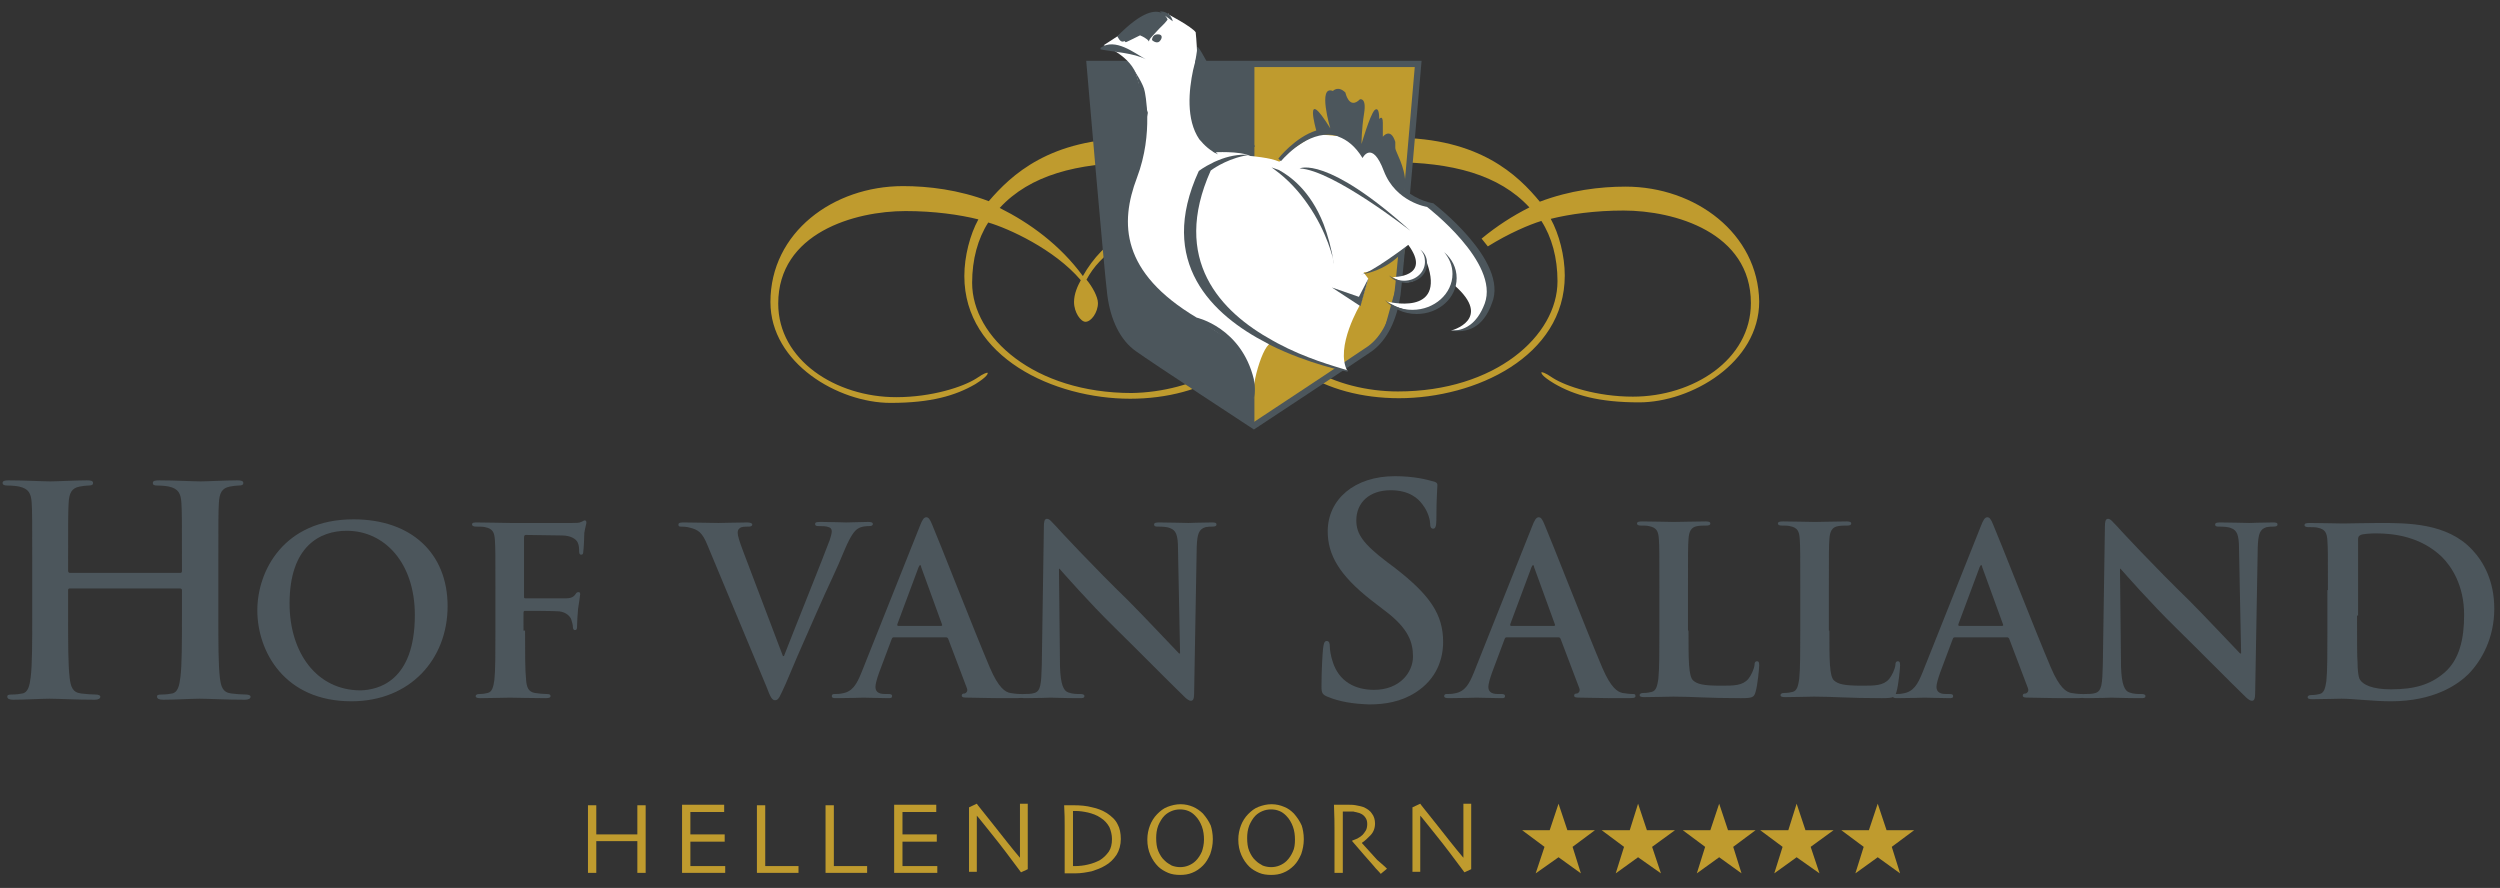 <?xml version="1.0" encoding="utf-8"?>
<!-- Generator: Adobe Illustrator 21.0.0, SVG Export Plug-In . SVG Version: 6.00 Build 0)  -->
<svg version="1.2" baseProfile="tiny" id="Layer_1" xmlns="http://www.w3.org/2000/svg" xmlns:xlink="http://www.w3.org/1999/xlink"
	 x="0px" y="0px" viewBox="0 0 480.9 170.8" xml:space="preserve">
<rect x="0" y="0" width="480.9" height="170.8" fill="#333333" stroke="none"/>
<path fill="none" d="M289.1,68.3c-11.8,7.4-20.9,1.2-20.9,1.2l7.3-18.6c-3.2-3.6-8.3-6.4-15.8-6.4c-7.1,0-15.4,5.6-15.4,14
	c0,10.9,12.7,16.9,24.5,16.9c18.7,0,30.7-10.7,30.7-21.2c0-4.5-1.1-8.5-3.1-11.6c-2.2,0.7-6.3,2.3-10.3,4.9
	C291.2,54.2,296.3,63.8,289.1,68.3z"/>
<path fill="#BF9B2E" d="M312.7,35.9c-4.9,0-10.7,0.7-16.5,2.9c-4.2-5.1-11.6-12.3-27.9-12.3c-19.4,0-33.9,13.8-40.3,22.3
	c-1.3,1.6-1.6,2.2-1.3,2.5c0.2,0,0.7-0.2,2.7-2.5c9.4-10.3,21.6-17.6,38.3-17.6c11.6,0,20.7,2.4,26.5,8.7c-3.2,1.6-6.3,3.6-9.2,6
	c0.4,0.5,0.8,1,1.2,1.5c4-2.5,8-4.2,10.3-4.9c2,3.1,3.1,7.1,3.1,11.6c0,10.5-12,21.2-30.7,21.2c-11.8,0-24.5-6-24.5-16.9
	c0-8.5,8.2-14,15.4-14c7.4,0,12.6,2.8,15.8,6.4l0.4-1.1c-4.1-5-10-7.8-16.7-7.8c-7.1,0-16.7,4.9-16.7,15.8
	c0,11.8,12.3,18.9,26.5,18.9c14.7,0,31.9-8,31.9-23.6c0-3.8-1.1-8-2.7-10.9c3.6-0.9,8.5-1.6,14-1.6c9.8,0,24.5,4.2,24.5,17.8
	c0,10.9-11.1,18-22.7,18c-6.9,0-12.9-2-15.4-3.6c-1.6-1.1-2-1.1-2.2-1.1c0,0.2,0,0.7,2.5,2.2c3.8,2.2,8.5,3.6,16.3,3.6
	c10,0,23.1-7.6,23.1-19.4C338.2,44.9,326.1,35.9,312.7,35.9z"/>
<path fill="#BF9B2E" d="M218.2,26.6c19.4,0,33.9,13.8,40.3,22.3c1.3,1.6,1.6,2.2,1.3,2.5c-0.2,0-0.7-0.2-2.7-2.5
	c-9.4-10.3-21.6-17.6-38.3-17.6c-11.6,0-20.7,2.4-26.5,8.7c5.8,2.9,11.6,7.1,16,13.1c4-7.1,10.9-11.1,18.9-11.1
	c7.1,0,16.7,4.9,16.7,15.8c0,11.8-12.3,18.9-26.5,18.9c-14.7,0-31.9-8-31.9-23.6c0-3.8,1.1-8,2.7-10.9c-3.6-0.9-8.5-1.6-14-1.6
	c-9.8,0-24.5,4.2-24.5,17.8c0,10.9,11.1,18,22.7,18c6.9,0,12.9-2,15.4-3.6c1.6-1.1,2-1.1,2.2-1.1c0,0.2,0,0.7-2.4,2.2
	c-3.8,2.2-8.5,3.6-16.3,3.6c-10,0-23.1-7.6-23.1-19.4c0-13.4,12.1-22.3,25.5-22.3c4.9,0,10.7,0.7,16.5,2.9
	C194.5,33.7,201.9,26.6,218.2,26.6z M242.2,58.4c0-8.5-8.2-14-15.4-14c-9.4,0-15.2,4.5-17.8,9.4c1.1,1.3,2.2,3.3,2.2,4.5
	c0,1.8-1.3,3.6-2.4,3.6c-0.9,0-2.2-1.8-2.2-3.8c0-1.6,0.7-3.1,1.3-4.2c-5.1-6-14-10-17.8-11.1c-2,3.1-3.1,7.1-3.1,11.6
	c0,10.5,12,21.2,30.7,21.2C229.5,75.4,242.2,69.4,242.2,58.4z"/>
<polygon fill="#BF9B2E" points="299.8,154.6 301.5,159.7 306.8,159.7 302.5,162.9 304.1,168 299.8,164.9 295.4,168 297.1,162.9 
	292.8,159.7 298.1,159.7 "/>
<polygon fill="#BF9B2E" points="315.1,154.6 316.8,159.7 322.2,159.7 317.8,162.9 319.5,168 315.1,164.9 310.8,168 312.4,162.9 
	308.1,159.7 313.5,159.7 "/>
<polygon fill="#BF9B2E" points="330.7,154.6 332.4,159.7 337.7,159.7 333.4,162.9 335,168 330.7,164.9 326.4,168 328,162.9 
	323.7,159.7 329,159.7 "/>
<polygon fill="#BF9B2E" points="345.6,154.6 347.3,159.7 352.7,159.7 348.3,162.9 350,168 345.6,164.9 341.3,168 342.9,162.9 
	338.6,159.7 344,159.7 "/>
<polygon fill="#BF9B2E" points="361.2,154.6 362.9,159.7 368.2,159.7 363.9,162.9 365.5,168 361.2,164.9 356.9,168 358.5,162.9 
	354.2,159.7 359.5,159.7 "/>
<g>
	<path fill="#BF9B2E" d="M124.2,167.9h-1.6c0-0.4,0-1.1,0-2.2c0-1.1,0-2.4,0-3.9c-0.1,0-0.7,0-1.7,0c-1.1,0-1.8,0-2.4,0
		c-0.6,0-1.4,0-2.3,0c-0.9,0-1.4,0-1.5,0c0,1.8,0,3.2,0,4.1c0,0.9,0,1.6,0,2h-1.6c0-0.4,0-1.1,0-2.1c0-1,0-2.7,0-5
		c0-0.7,0-1.6,0-2.6c0-1,0-2.1,0-3.3h1.6c0,1,0,2,0,2.9c0,1,0,1.9,0,2.7c0.1,0,0.5,0,1.3,0c0.8,0,1.6,0,2.5,0c0.7,0,1.5,0,2.5,0
		c1,0,1.5,0,1.6,0c0-0.9,0-1.8,0-2.7c0-1,0-1.9,0-2.9h1.6c0,1,0,2.1,0,3.4c0,1.3,0,2.3,0,3.2c0,1.9,0,3.4,0,4.4
		C124.2,166.8,124.2,167.5,124.2,167.9z"/>
	<path fill="#BF9B2E" d="M139.5,167.9c-0.1,0-0.5,0-1.3,0c-0.8,0-1.8,0-3,0c-0.8,0-1.6,0-2.3,0c-0.7,0-1.3,0-1.7,0
		c0-0.4,0-1.2,0-2.5c0-1.3,0-2.6,0-3.9c0-0.7,0-1.7,0-2.9c0-1.2,0-2.5,0-3.8c0.5,0,1,0,1.7,0c0.7,0,1.4,0,2.1,0c1.2,0,2.3,0,3,0
		c0.8,0,1.2,0,1.3,0v1.4c-0.1,0-0.5,0-1.2,0c-0.8,0-1.7,0-2.8,0c-0.5,0-1,0-1.4,0s-0.8,0-1.1,0c0,0.7,0,1.5,0,2.2c0,0.7,0,1.4,0,2.1
		c0.3,0,0.6,0,1,0c0.4,0,0.8,0,1.1,0c1.1,0,2.2,0,3.1,0c0.9,0,1.4,0,1.4,0v1.4c-0.1,0-0.6,0-1.6,0c-1,0-1.9,0-2.8,0
		c-0.3,0-0.7,0-1.1,0c-0.4,0-0.8,0-1.1,0c0,1.2,0,2.2,0,2.9c0,0.7,0,1.3,0,1.8c0.4,0,0.8,0,1.4,0c0.5,0,1.1,0,1.8,0c1,0,1.8,0,2.4,0
		c0.7,0,1,0,1.1,0V167.9z"/>
	<path fill="#BF9B2E" d="M153.6,167.9c-0.1,0-0.5,0-1.2,0c-0.7,0-1.7,0-2.9,0c-0.8,0-1.5,0-2.2,0c-0.7,0-1.3,0-1.7,0
		c0-1.1,0-2.3,0-3.4c0-1.2,0-2.3,0-3.4c0-1.9,0-3.3,0-4.2c0-1,0-1.7,0-2h1.6c0,0.8,0,1.8,0,2.9c0,1.1,0,2,0,2.7c0,1.7,0,3.1,0,4.3
		c0,1.1,0,1.8,0,1.8c0.3,0,0.6,0,1,0c0.4,0,0.7,0,1,0c1.2,0,2.2,0,3,0c0.9,0,1.3,0,1.4,0V167.9z"/>
	<path fill="#BF9B2E" d="M166.8,167.9c-0.1,0-0.5,0-1.2,0c-0.7,0-1.7,0-2.9,0c-0.8,0-1.5,0-2.2,0c-0.7,0-1.3,0-1.7,0
		c0-1.1,0-2.3,0-3.4c0-1.2,0-2.3,0-3.4c0-1.9,0-3.3,0-4.2c0-1,0-1.7,0-2h1.6c0,0.8,0,1.8,0,2.9c0,1.1,0,2,0,2.7c0,1.7,0,3.1,0,4.3
		c0,1.1,0,1.8,0,1.8c0.3,0,0.6,0,1,0c0.4,0,0.7,0,1,0c1.2,0,2.2,0,3,0c0.9,0,1.3,0,1.4,0V167.9z"/>
	<path fill="#BF9B2E" d="M180.3,167.9c-0.1,0-0.5,0-1.3,0c-0.8,0-1.8,0-3,0c-0.8,0-1.6,0-2.3,0c-0.7,0-1.3,0-1.7,0
		c0-0.4,0-1.2,0-2.5c0-1.3,0-2.6,0-3.9c0-0.7,0-1.7,0-2.9c0-1.2,0-2.5,0-3.8c0.5,0,1,0,1.7,0c0.7,0,1.4,0,2.1,0c1.2,0,2.3,0,3,0
		c0.8,0,1.2,0,1.3,0v1.4c-0.1,0-0.5,0-1.2,0c-0.7,0-1.7,0-2.8,0c-0.5,0-1,0-1.4,0c-0.5,0-0.8,0-1.1,0c0,0.7,0,1.5,0,2.2
		c0,0.7,0,1.4,0,2.1c0.3,0,0.6,0,1,0c0.4,0,0.8,0,1.1,0c1.1,0,2.2,0,3.1,0c0.9,0,1.4,0,1.4,0v1.4c-0.1,0-0.6,0-1.6,0
		c-1,0-1.9,0-2.8,0c-0.3,0-0.7,0-1.1,0c-0.4,0-0.8,0-1.1,0c0,1.2,0,2.2,0,2.9c0,0.7,0,1.3,0,1.8c0.4,0,0.8,0,1.4,0
		c0.5,0,1.1,0,1.8,0c1,0,1.8,0,2.4,0c0.7,0,1,0,1.1,0V167.9z"/>
	<path fill="#BF9B2E" d="M197.7,154.8c0,1,0,2.2,0,3.5c0,1.3,0,2.3,0,2.8c0,1.8,0,3.3,0,4.4c0,1.1,0,1.7,0,1.7l-1.3,0.6
		c-2-2.7-3.8-5.1-5.5-7.2c-1.7-2.1-2.7-3.4-3-3.7l0,0c0,1.7,0,3.9,0,6.4c0,2.5,0,4,0,4.4h-1.5c0-0.2,0-0.7,0-1.7c0-1,0-2.4,0-4.2
		c0-0.7,0-1.7,0-2.8c0-1.2,0-2.4,0-3.7l1.5-0.7c0.1,0.2,1.1,1.4,3,3.8c1.9,2.4,3.6,4.6,5.3,6.6l0,0c0-1,0-2.7,0-5.1
		c0-2.4,0-4.1,0-5.3H197.7z"/>
	<path fill="#BF9B2E" d="M215.6,161.4c0,1.1-0.3,2.2-0.8,3c-0.6,0.9-1.3,1.6-2.2,2.1c-0.8,0.5-1.7,0.8-2.6,1.1c-1,0.2-2,0.4-3.2,0.4
		c-0.5,0-0.9,0-1.3,0c-0.4,0-0.7,0-0.7,0c0,0,0-0.8,0-2.2c0-1.5,0-2.9,0-4.2c0-0.7,0-1.6,0-2.7c0-1.1,0-2.4-0.1-4c0.1,0,0.4,0,0.9,0
		c0.5,0,0.8,0,0.9,0c1.3,0,2.5,0.1,3.6,0.4c1,0.2,2,0.6,2.8,1.1c0.9,0.6,1.7,1.3,2.1,2.2C215.4,159.3,215.6,160.3,215.6,161.4z
		 M213.9,161.4c0-0.8-0.2-1.6-0.5-2.3c-0.4-0.7-0.9-1.3-1.7-1.8c-0.7-0.5-1.6-0.8-2.4-1c-0.9-0.2-1.7-0.3-2.4-0.3
		c-0.1,0-0.2,0-0.3,0c-0.1,0-0.2,0-0.2,0c0,1,0,1.9,0,2.6c0,0.7,0,1.2,0,1.6c0,0.3,0,1,0,2c0,1,0,2.5,0,4.4c0.1,0,0.2,0,0.2,0
		c0.1,0,0.2,0,0.2,0c0.8,0,1.7-0.1,2.5-0.3c0.9-0.2,1.6-0.5,2.2-0.8c0.7-0.4,1.3-1,1.8-1.7C213.7,163.2,213.9,162.4,213.9,161.4z"/>
	<path fill="#BF9B2E" d="M233.3,161.4c0,1.1-0.2,2-0.5,2.9c-0.4,0.9-0.8,1.6-1.4,2.2c-0.6,0.6-1.3,1.1-2.1,1.4
		c-0.7,0.3-1.5,0.4-2.3,0.4c-0.8,0-1.6-0.1-2.3-0.4c-0.7-0.3-1.4-0.7-1.9-1.2c-0.6-0.6-1.1-1.3-1.5-2.2c-0.4-0.9-0.6-1.9-0.6-3
		c0-1,0.2-1.9,0.5-2.7c0.3-0.8,0.8-1.6,1.4-2.2c0.6-0.6,1.2-1.1,2-1.4c0.8-0.3,1.6-0.5,2.5-0.5c0.9,0,1.7,0.2,2.4,0.5
		c0.7,0.3,1.4,0.8,1.9,1.3c0.6,0.7,1.1,1.4,1.5,2.3C233.1,159.4,233.3,160.4,233.3,161.4z M231.6,161.5c0-0.8-0.1-1.7-0.4-2.5
		c-0.3-0.8-0.7-1.5-1.3-2.1c-0.4-0.4-0.8-0.7-1.3-0.9c-0.5-0.2-1-0.3-1.6-0.3c-0.6,0-1.1,0.1-1.6,0.3c-0.5,0.2-1,0.5-1.4,0.9
		c-0.5,0.5-0.9,1.2-1.2,1.9c-0.3,0.8-0.4,1.6-0.4,2.4c0,0.9,0.1,1.8,0.4,2.5c0.3,0.7,0.7,1.4,1.3,1.9c0.4,0.4,0.8,0.6,1.3,0.9
		c0.5,0.2,1.1,0.3,1.6,0.3c0.6,0,1.1-0.1,1.6-0.3c0.5-0.2,1-0.5,1.4-0.9c0.5-0.5,0.9-1.1,1.2-1.8
		C231.4,163.2,231.6,162.4,231.6,161.5z"/>
	<path fill="#BF9B2E" d="M250.8,161.4c0,1.1-0.2,2-0.5,2.9c-0.4,0.9-0.8,1.6-1.4,2.2c-0.6,0.6-1.3,1.1-2.1,1.4
		c-0.7,0.3-1.5,0.4-2.3,0.4c-0.8,0-1.6-0.1-2.3-0.4c-0.7-0.3-1.4-0.7-1.9-1.2c-0.6-0.6-1.1-1.3-1.5-2.2c-0.4-0.9-0.6-1.9-0.6-3
		c0-1,0.2-1.9,0.5-2.7c0.3-0.8,0.8-1.6,1.4-2.2c0.6-0.6,1.2-1.1,2-1.4c0.8-0.3,1.6-0.5,2.5-0.5c0.9,0,1.7,0.2,2.4,0.5
		c0.8,0.3,1.4,0.8,1.9,1.3c0.6,0.7,1.1,1.4,1.5,2.3C250.6,159.4,250.8,160.4,250.8,161.4z M249.1,161.5c0-0.8-0.1-1.7-0.4-2.5
		c-0.3-0.8-0.7-1.5-1.3-2.1c-0.4-0.4-0.8-0.7-1.3-0.9c-0.5-0.2-1-0.3-1.6-0.3c-0.6,0-1.1,0.1-1.6,0.3c-0.5,0.2-1,0.5-1.4,0.9
		c-0.5,0.5-0.9,1.2-1.2,1.9c-0.3,0.8-0.4,1.6-0.4,2.4c0,0.9,0.1,1.8,0.4,2.5c0.3,0.7,0.7,1.4,1.3,1.9c0.4,0.4,0.8,0.6,1.3,0.9
		c0.5,0.2,1.1,0.3,1.6,0.3c0.6,0,1.1-0.1,1.6-0.3c0.5-0.2,1-0.5,1.4-0.9c0.5-0.5,0.9-1.1,1.2-1.8C249,163.2,249.1,162.4,249.1,161.5
		z"/>
	<path fill="#BF9B2E" d="M266.8,167.1l-1.2,1c-0.1-0.2-0.7-0.7-1.5-1.7c-0.9-1-2.2-2.5-4-4.6l0-0.1c0.2-0.1,0.6-0.2,1-0.4
		c0.4-0.2,0.8-0.5,1-0.7c0.2-0.2,0.4-0.5,0.6-0.8c0.2-0.3,0.3-0.8,0.3-1.3c0-0.5-0.1-0.9-0.4-1.3c-0.3-0.4-0.6-0.6-1.1-0.8
		c-0.4-0.1-0.8-0.2-1.2-0.3c-0.4,0-0.8,0-1.2,0c-0.2,0-0.4,0-0.5,0c-0.1,0-0.2,0-0.3,0c0,1.2,0,2.3,0,3.3c0,0.9,0,1.6,0,2
		c0,0.9,0,2.1,0,3.6c0,1.5,0,2.5,0,2.9h-1.6c0-0.4,0-1.1,0-2.3c0-1.1,0-2.5,0-4.2c0-0.3,0-0.9,0-1.8c0-0.9,0-2.5-0.1-4.8
		c0.1,0,0.4,0,1,0c0.6,0,1.1,0,1.6,0c0.6,0,1.1,0,1.6,0.1c0.5,0.1,1.1,0.2,1.6,0.4c0.6,0.3,1.2,0.7,1.5,1.2c0.4,0.5,0.6,1.2,0.6,1.9
		c0,0.9-0.3,1.7-0.9,2.3c-0.6,0.6-1.1,1.1-1.6,1.4v0.1c0.9,1,1.9,2.1,2.9,3.2C266.1,166.4,266.7,167,266.8,167.1z"/>
	<path fill="#BF9B2E" d="M283,154.8c0,1,0,2.2,0,3.5c0,1.3,0,2.3,0,2.8c0,1.8,0,3.3,0,4.4c0,1.1,0,1.7,0,1.7l-1.3,0.6
		c-2-2.7-3.8-5.1-5.5-7.2c-1.7-2.1-2.7-3.4-3-3.7l0,0c0,1.7,0,3.9,0,6.4c0,2.5,0,4,0,4.4h-1.5c0-0.2,0-0.7,0-1.7c0-1,0-2.4,0-4.2
		c0-0.7,0-1.7,0-2.8c0-1.2,0-2.4,0-3.7l1.5-0.7c0.1,0.2,1.1,1.4,3,3.8c1.9,2.4,3.6,4.6,5.3,6.6l0,0c0-1,0-2.7,0-5.1
		c0-2.4,0-4.1,0-5.3H283z"/>
</g>
<path fill="#4C565C" d="M209.8,12.3c0,0,3.4,39.8,4,44.4c0.6,4.6,2.4,8.4,5.3,10.4C222,69.2,241.3,82,241.3,82s19.4-12.8,22.3-14.8
	c2.9-2.1,4.6-5.8,5.3-10.4c0.6-4.6,4-44.4,4-44.4H209.8z"/>
<polygon fill="#BF9B2E" points="241.3,82 241.3,12.3 272.9,12.3 270,50 266.3,63.3 262.9,67.8 252.9,74.6 "/>
<path fill="none" stroke="#4C565C" stroke-width="1.205" d="M209.6,12.3c0,0,3.4,39.8,4,44.4c0.6,4.6,2.4,8.4,5.3,10.4
	c2.9,2.1,22.3,14.8,22.3,14.8s19.4-12.8,22.3-14.8c2.9-2.1,4.6-5.8,5.3-10.4c0.6-4.6,4-44.4,4-44.4H209.6z"/>
<path fill="#4C565C" d="M229.4,16.6c0,0-2,13.2,8,12.4l4-0.8l-2.5-5.3l-3.3-5.5"/>
<path fill="none" d="M229.7,12.9C229.6,13.3,229.5,13.9,229.7,12.9L229.7,12.9z"/>
<g>
	<path fill="#FFFFFF" d="M285.9,51l-4-5.3l-4.3-4.5l-2.4-1.6l-2.8-1.1l-2.3-1.6l-1.8-3.1l-0.8-1.7l-2.1-3.4c0,0-2.6-0.3-3.1-0.6
		c-0.5-0.3-1.1-0.6-1.1-0.6l-1.1-1.1l-7-0.6l-4.7,3l-2.3,2.3c-1.8-0.8-5.6-1.1-5.6-1.1c-2-1-7-0.7-7-0.7s-2.8-4.1-3.1-5
		c-0.3-0.9-1.1-5.6-1.1-5.6l0.3-4.2c0,0,0.9-1.3,0.7-3.8C230.2,8,230,6.2,230,6.2c-0.8-1.1-5.2-3.4-5.2-3.4V2.5l-0.1,0.3
		c-0.3-0.1-2.4-0.4-3,0c-0.6,0.5-6,3.7-6,3.7l-3.4,2.2c0,0,5.5,2.2,6.4,6.1l2.1,6.9l-0.9,4.5l-2.4,10.9l-1.2,4.5l0.9,7.8l4.3,5.8
		l7.3,5.6c1.7,0.5,7.8,4.7,7.8,4.7l3.4,5l1.1,6.3c-0.5-2.8,2.3-12.4,4-10.6c1.7,1.7,14.1,5.2,14.1,5.2c-2.5-4.6,2.5-12.9,2.5-12.9
		l1.5-4.9l-0.9-1.2c2.8,0,8.6-5.3,8.6-5.3c4.6,6.3-3,6.2-3,6.2c4.9,3.3,6.6-2.7,6.6-2.7c3.7,10.4-7.7,7.4-7.7,7.4
		c8.7,5.5,13-3.1,13-3.1c7.5,6.6-0.7,8.7-0.7,8.7l2.1,0l2.6-1.3l1.5-2.3l1.5-3.3L285.9,51z"/>
	<g>
		<path fill="#4C565C" d="M265.9,29.5L265.9,29.5L265.9,29.5C265.9,29.5,265.9,29.5,265.9,29.5z"/>
		<path fill="#4C565C" d="M230.2,13c0-0.2,0-0.3,0.1-0.5l-0.1,0C230.2,12.7,230.2,13,230.2,13z"/>
		<path fill="#4C565C" d="M230.1,13.2C230.1,13.7,230,14.2,230.1,13.2L230.1,13.2z"/>
		<path fill="#4C565C" d="M263.9,28.3L263.9,28.3L263.9,28.3C263.9,28.3,263.9,28.3,263.9,28.3z"/>
		<path fill="#4C565C" d="M275.7,39.1c0,0-2.9-0.4-5.5-2.6c0.1-0.3,0.1-0.8,0.1-1.4c0-3-1.9-6-1.9-6.6c0-0.6,0-1.2,0-1.2
			c-0.9-2.9-2.4-1-2.4-1s0-1.2,0-2.7c0-1.6-0.7-0.7-0.7-0.7s0.1-2.6-0.9-1.7c-0.9,1-2.5,6.5-2.5,6.5s0-2.8,0.5-5.9
			c0.5-3.1-0.8-2.7-0.8-2.7c-2.1,2.1-2.8-1.3-2.8-1.3c-1.4-1.4-2.4-0.3-2.4-0.3c-3-1.2-0.5,7.2-0.5,7.2l0,0
			c-5.3-8.6-2.7,0.4-2.7,0.4h0c-4.1,1.3-7.3,5.4-7.3,5.4l0.5,0.5c1.4-1.6,6.1-6.3,10.9-4.8l0.2,0.1c1.6,0.6,3.2,1.8,4.6,4.1
			c0,0,1.8-3.6,4.1,2.5c2.3,6,8.3,6.9,8.3,6.9s14,10.7,11.1,18.6c-1.5,4-4,5.3-6.6,5.2c3.2,0.5,6.3-0.5,8-5.3
			C290.3,50.2,275.7,39.1,275.7,39.1z M265.9,29.5C265.9,29.5,265.9,29.5,265.9,29.5L265.9,29.5L265.9,29.5z M263.9,28.3
			C263.9,28.3,263.9,28.3,263.9,28.3L263.9,28.3L263.9,28.3z"/>
		<path fill="#4C565C" d="M277.8,48.5c1,1.2,1.6,2.6,1.6,4.2c0,3.8-3.5,6.9-7.7,6.9c-2.1,0-3.9-0.7-5.3-1.9c1.4,1.6,3.6,2.7,6.1,2.7
			c4.3,0,7.7-3.1,7.7-6.9C280.2,51.5,279.3,49.8,277.8,48.5z"/>
		<path fill="#4C565C" d="M270.1,54c-1.1,0-2.1-0.4-2.9-1c0.8,0.9,1.9,1.4,3.3,1.4c2.3-0.1,4.1-1.7,4-3.8c0-1.1-0.5-2-1.3-2.6
			c0.6,0.6,0.9,1.4,0.9,2.2C274.2,52.3,272.4,54,270.1,54z"/>
		<path fill="#4C565C" d="M261.7,52.8c0,0,5.7-0.5,9.2-5.7C270.9,47.1,263.4,52.8,261.7,52.8z"/>
		<path fill="#4C565C" d="M245.7,66c-0.3-0.2-0.6-0.3-0.9-0.5c-10-5.5-19.6-15.5-11.9-32.7c0,0,2.6-2,6.3-2.8
			c0.5-0.1,0.9-0.2,1.4-0.2c-0.1,0-0.1,0-0.2,0c-2.2-0.2-4.3,0.3-6,1c-0.4,0.2-0.8,0.3-1.1,0.5c-1.7,0.8-2.7,1.6-2.7,1.6
			c-8.1,17.6,2.6,27.7,13.1,33.1c0.2,0.1,0.4,0.2,0.5,0.3c7.6,3.8,15,5.2,15,5.2s0-0.1-0.1-0.3C256.5,70.4,251.1,68.9,245.7,66z"/>
		<path fill="#4C565C" d="M234.3,29.7c0,0-3-2.6-4-8.6c-0.2-1.1-0.3-2.4-0.4-3.7c0-1.8-0.1-2.3,0.3-4.5c0,0,0-0.1,0-0.1
			c0,0,0,0.1,0,0.1c0-0.1,0-0.2,0-0.3c0,0,0-0.1,0-0.1l1,0.5l0-0.5l-0.9-1.9l-0.5,1.7l0,0l-0.3,1.2c-0.8,3.8-1.4,9.5,1.2,13.3
			C231.7,28,232.8,29,234.3,29.7z M230.1,13.2C230,14.2,230.1,13.7,230.1,13.2L230.1,13.2z M230.3,12.4c0,0.2-0.1,0.4-0.1,0.5
			C230.2,13,230.2,12.7,230.3,12.4L230.3,12.4z"/>
		<path fill="#4C565C" stroke="#E6007E" stroke-width="0" stroke-linecap="round" stroke-linejoin="round" d="M230.3,12.7
			C230.3,12.7,230.3,12.7,230.3,12.7"/>
		<path fill="#4C565C" d="M244.6,32.2c0.1,0.1,0.3,0.2,0.4,0.3c2.8,2,4.9,4.4,6.5,6.7c3.8,5.4,5,10.7,5.1,11.4c0,0.1,0,0.1,0,0.1
			c-0.5-3-1.2-5.5-2-7.6c-2.6-6.6-6.6-9.3-8.6-10.4C245.2,32.4,244.6,32.2,244.6,32.2z"/>
		<path fill="#4C565C" d="M241.2,73.2C241.2,73.2,241.2,73.2,241.2,73.2c0-0.1,0-0.2,0-0.2v0c-2.4-10-11-11.9-11-11.9
			c-14.6-8.7-14.8-18.2-11.5-26.9c3.3-8.7,1.5-16.6,1.5-16.6c-0.2-1.4-2-4-2.4-4.7c0.7,1,4.6,8.1-2.3,29.9
			c-0.1,6.4,3.1,12.9,13.7,18.9c0,0,10.6,2,11.9,15.1C241.6,75.3,241.3,73.8,241.2,73.2L241.2,73.2z"/>
		<path fill="#4C565C" d="M221.6,7.7c0.5,0.5,1.2,0.6,1.5,0.2c0.4-0.4,0.7-1.3-0.4-1.3C221.6,6.6,221.6,7.7,221.6,7.7z"/>
		<polygon fill="#4C565C" points="256.2,55.3 261.7,58.9 263.2,53.6 261.4,57.1 		"/>
		<path fill="#4C565C" d="M211.7,9.2v0.3c2.6,0.5,6.4,0.7,8.7,1.9C218.2,10.2,214.5,7.2,211.7,9.2z"/>
		<path fill="#4C565C" d="M216.3,7.9c0.1,0.1,0.1,0.1,0.2,0.2c0.1,0.1,1.3-0.6,2.8-1.3c1.4,0.6,1.7,1.1,1.7,1.2
			c0-0.1,0.1-0.5,0.7-1.1c0.5-0.5,0.9-1,1.3-1.4c0.4-0.4,0.8-0.8,1-1c0.3-0.3,0.4-0.5,0.5-0.6c0,0,0.1-0.1,0.1-0.1s-0.1-0.4-0.5-0.8
			l1.5,1.1c-0.5-2.1-2.5-1.9-2.5-1.9l0.4,0.3c-1.3-0.6-3.8-0.4-8.6,4.5C215,6.9,215.4,8.4,216.3,7.9z"/>
		<path fill="#4C565C" d="M250,32.4c6.4,0.3,21.3,12,21.3,12C255.1,29.8,250,32.4,250,32.4z"/>
	</g>
</g>
<path fill="#4C565C" d="M229.9,11.9c0,0,0.4-2.1,0.4-2.8c0-0.7,1.8,2.7,1.8,2.7l-1.6,2l-0.7-0.4"/>
<path fill="#4C565C" d="M241,73.9l0.2,3.9c0,0-2.4-0.5-2.4-0.9c0-0.4,0-3.3,0-3.3l1.4-1.7L241,73.9z"/>
<path fill="#4C565C" d="M34.7,110.2c0.2,0,0.3-0.1,0.3-0.4v-1.2c0-8.5,0-10.1-0.1-11.8c-0.1-1.9-0.6-2.8-2.4-3.2
	c-0.4-0.1-1.4-0.2-2.2-0.2c-0.6,0-0.9-0.1-0.9-0.5c0-0.4,0.4-0.5,1.2-0.5c3,0,6.5,0.2,8,0.2c1.3,0,4.9-0.2,7-0.2
	c0.8,0,1.2,0.1,1.2,0.5c0,0.4-0.3,0.5-1,0.5c-0.4,0-1,0.1-1.6,0.2c-1.5,0.3-2,1.2-2.1,3.2c-0.1,1.8-0.1,3.4-0.1,11.8v9.8
	c0,5.1,0,9.6,0.3,12c0.2,1.6,0.5,2.8,2.2,3c0.8,0.1,2,0.2,2.8,0.2c0.6,0,0.9,0.2,0.9,0.4c0,0.4-0.4,0.6-1.1,0.6
	c-3.6,0-7.2-0.2-8.7-0.2c-1.3,0-4.8,0.2-7,0.2c-0.8,0-1.2-0.2-1.2-0.6c0-0.3,0.2-0.4,0.9-0.4c0.8,0,1.5-0.1,2-0.2
	c1.1-0.2,1.4-1.5,1.6-3.1c0.3-2.3,0.3-6.8,0.3-11.9v-4.9c0-0.2-0.2-0.3-0.3-0.3H13.4c-0.2,0-0.3,0.1-0.3,0.3v4.9c0,5.1,0,9.6,0.3,12
	c0.2,1.6,0.5,2.8,2.2,3c0.8,0.1,2,0.2,2.8,0.2c0.6,0,0.9,0.2,0.9,0.4c0,0.4-0.4,0.6-1.1,0.6c-3.6,0-7.2-0.2-8.7-0.2
	c-1.3,0-4.8,0.2-7,0.2c-0.7,0-1.1-0.2-1.1-0.6c0-0.3,0.2-0.4,0.9-0.4c0.8,0,1.5-0.1,2-0.2c1.1-0.2,1.4-1.5,1.6-3.1
	c0.3-2.3,0.3-6.8,0.3-11.9v-9.8c0-8.5,0-10.1-0.1-11.8c-0.1-1.9-0.6-2.8-2.4-3.2c-0.4-0.1-1.4-0.2-2.2-0.2c-0.6,0-1-0.1-1-0.5
	c0-0.4,0.4-0.5,1.2-0.5c3,0,6.5,0.2,8,0.2c1.3,0,4.9-0.2,7-0.2c0.8,0,1.2,0.1,1.2,0.5c0,0.4-0.3,0.5-1,0.5c-0.4,0-1,0.1-1.6,0.2
	c-1.5,0.3-2,1.2-2.1,3.2c-0.1,1.8-0.1,3.4-0.1,11.8v1.2c0,0.3,0.2,0.4,0.3,0.4H34.7z"/>
<path fill="#4C565C" d="M49.5,117.4c0-7.6,5.1-17.5,18.5-17.5c11.1,0,18.1,6.5,18.1,16.7c0,10.2-7.2,18.3-18.5,18.3
	C54.7,134.9,49.5,125.3,49.5,117.4z M79.8,118.3c0-10-5.8-16.2-13.1-16.2c-5.1,0-11,2.9-11,14c0,9.3,5.1,16.7,13.7,16.7
	C72.6,132.7,79.8,131.2,79.8,118.3z"/>
<path fill="#4C565C" d="M101,121.3c0,4.3,0,7.6,0.2,9.5c0.1,1.3,0.4,2.3,1.7,2.5c0.6,0.1,1.6,0.2,2.2,0.2c0.6,0,0.8,0.1,0.8,0.4
	c0,0.3-0.3,0.4-1,0.4c-2.8,0-5.6-0.1-6.8-0.1c-1.2,0-4,0.1-5.7,0.1c-0.6,0-0.9-0.1-0.9-0.4c0-0.2,0.2-0.4,0.7-0.4
	c0.7,0,1.2-0.1,1.6-0.2c0.9-0.2,1.1-1.2,1.3-2.5c0.2-1.9,0.2-5.2,0.2-9.5v-7.9c0-6.8,0-8-0.1-9.5c-0.1-1.5-0.4-2.2-1.9-2.5
	c-0.4-0.1-1.1-0.1-1.7-0.1c-0.4,0-0.8-0.1-0.8-0.4c0-0.4,0.4-0.4,1-0.4c2.3,0,5.1,0.1,6.4,0.1c1.7,0,10.8,0,11.8,0
	c0.9,0,1.4,0,1.8-0.2c0.3-0.1,0.5-0.3,0.7-0.3c0.2,0,0.3,0.2,0.3,0.4c0,0.3-0.2,0.8-0.4,2c0,0.4-0.1,3.1-0.2,3.6
	c0,0.4-0.1,0.6-0.4,0.6c-0.3,0-0.4-0.2-0.4-0.7c0-0.4,0-1.1-0.3-1.7c-0.3-0.6-1.3-1.3-3-1.3l-6.9-0.1c-0.3,0-0.4,0.1-0.4,0.6v11.2
	c0,0.3,0,0.4,0.3,0.4l5.7,0c0.8,0,1.4,0,2,0c0.9,0,1.5-0.2,1.9-0.8c0.2-0.3,0.3-0.4,0.6-0.4c0.2,0,0.3,0.1,0.3,0.4
	c0,0.3-0.2,1.4-0.4,2.8c-0.1,0.9-0.2,2.9-0.2,3.3c0,0.4,0,0.8-0.4,0.8c-0.3,0-0.4-0.3-0.4-0.6c0-0.3-0.1-0.8-0.3-1.4
	c-0.2-0.6-0.9-1.4-2.3-1.6c-1.1-0.1-5.9-0.1-6.6-0.1c-0.2,0-0.3,0.1-0.3,0.4V121.3z"/>
<path fill="#4C565C" d="M136.1,104.9c-1-2.5-1.8-3-3.4-3.4c-0.7-0.2-1.4-0.2-1.7-0.2c-0.4,0-0.5-0.1-0.5-0.4c0-0.4,0.5-0.4,1.2-0.4
	c2.4,0,4.9,0.1,6.5,0.1c1.1,0,3.3-0.1,5.5-0.1c0.5,0,1,0.1,1,0.4c0,0.3-0.3,0.4-0.7,0.4c-0.7,0-1.4,0-1.7,0.3
	c-0.3,0.2-0.4,0.5-0.4,0.9c0,0.6,0.4,1.8,1,3.4l7.7,20.3h0.2c1.9-4.9,7.7-19.3,8.8-22.3c0.2-0.6,0.4-1.3,0.4-1.7
	c0-0.4-0.2-0.7-0.6-0.8c-0.5-0.2-1.2-0.2-1.8-0.2c-0.4,0-0.8,0-0.8-0.4c0-0.4,0.4-0.4,1.3-0.4c2.2,0,4.1,0.1,4.7,0.1
	c0.8,0,2.9-0.1,4.2-0.1c0.6,0,0.9,0.1,0.9,0.4c0,0.3-0.3,0.4-0.7,0.4c-0.4,0-1.4,0-2.2,0.5c-0.6,0.4-1.3,1.2-2.5,4
	c-1.7,4.2-3,6.6-5.4,12.1c-2.9,6.5-5,11.4-5.9,13.6c-1.2,2.6-1.4,3.3-2.1,3.3c-0.6,0-0.9-0.6-1.7-2.7L136.1,104.9z"/>
<path fill="#4C565C" d="M171.9,122.6c-0.2,0-0.3,0.1-0.4,0.4l-2.4,6.4c-0.4,1.1-0.7,2.2-0.7,2.7c0,0.8,0.4,1.4,1.8,1.4h0.7
	c0.5,0,0.7,0.1,0.7,0.4c0,0.4-0.3,0.4-0.8,0.4c-1.4,0-3.4-0.1-4.7-0.1c-0.5,0-2.9,0.1-5.3,0.1c-0.6,0-0.8-0.1-0.8-0.4
	c0-0.3,0.2-0.4,0.5-0.4c0.4,0,1,0,1.4-0.1c2.1-0.3,2.9-1.8,3.8-4l11.2-28.1c0.5-1.3,0.8-1.8,1.3-1.8c0.4,0,0.7,0.4,1.1,1.4
	c1.1,2.5,8.2,20.7,11.1,27.5c1.7,4,3,4.7,3.9,4.9c0.7,0.1,1.3,0.2,1.9,0.2c0.4,0,0.6,0,0.6,0.4c0,0.4-0.4,0.4-2.1,0.4
	c-1.6,0-4.9,0-8.4-0.1c-0.8,0-1.3,0-1.3-0.4c0-0.3,0.2-0.4,0.6-0.4c0.3-0.1,0.6-0.5,0.4-1l-3.6-9.5c-0.1-0.2-0.2-0.3-0.4-0.3H171.9z
	 M181,120.4c0.2,0,0.3-0.1,0.2-0.3l-4-11c0-0.2-0.1-0.4-0.2-0.4c-0.1,0-0.2,0.2-0.3,0.4l-4.1,11c0,0.2,0,0.3,0.2,0.3H181z"/>
<path fill="#4C565C" d="M203.9,128.2c0.1,3.5,0.7,4.7,1.6,5c0.8,0.3,1.6,0.3,2.3,0.3c0.5,0,0.8,0.1,0.8,0.4c0,0.4-0.4,0.4-1,0.4
	c-2.9,0-4.7-0.1-5.5-0.1c-0.4,0-2.5,0.1-4.8,0.1c-0.6,0-1,0-1-0.4c0-0.3,0.3-0.4,0.7-0.4c0.6,0,1.4,0,2-0.2c1.2-0.4,1.3-1.7,1.4-5.5
	l0.4-26.5c0-0.9,0.1-1.5,0.6-1.5c0.5,0,0.9,0.6,1.7,1.4c0.5,0.6,7.3,7.9,13.9,14.3c3,3,9.1,9.5,9.8,10.2h0.2l-0.4-20.1
	c0-2.7-0.4-3.6-1.5-4c-0.7-0.3-1.7-0.3-2.4-0.3c-0.5,0-0.7-0.1-0.7-0.4c0-0.4,0.5-0.4,1.2-0.4c2.3,0,4.5,0.1,5.4,0.1
	c0.5,0,2.2-0.1,4.4-0.1c0.6,0,1,0,1,0.4c0,0.3-0.3,0.4-0.8,0.4c-0.4,0-0.8,0-1.3,0.1c-1.3,0.4-1.6,1.3-1.7,3.8l-0.5,28.2
	c0,1-0.2,1.4-0.6,1.4c-0.5,0-1-0.5-1.5-1c-2.8-2.7-8.5-8.5-13.2-13.1c-4.9-4.8-9.8-10.4-10.6-11.3h-0.1L203.9,128.2z"/>
<path fill="#4C565C" d="M255.3,134c-0.9-0.4-1.1-0.7-1.1-1.9c0-3.1,0.2-6.4,0.3-7.3c0.1-0.8,0.2-1.5,0.7-1.5c0.5,0,0.6,0.5,0.6,1
	c0,0.7,0.2,1.9,0.5,2.8c1.2,4.1,4.5,5.6,8,5.6c5,0,7.5-3.4,7.5-6.4c0-2.7-0.8-5.4-5.5-8.9l-2.6-2c-6.1-4.8-8.3-8.7-8.3-13.2
	c0-6.1,5.1-10.6,12.9-10.6c3.6,0,6,0.6,7.4,1c0.5,0.1,0.8,0.3,0.8,0.7c0,0.7-0.2,2.3-0.2,6.7c0,1.2-0.2,1.7-0.6,1.7
	c-0.4,0-0.6-0.3-0.6-1c0-0.5-0.3-2.2-1.5-3.7c-0.8-1.1-2.5-2.7-6.1-2.7c-4.1,0-6.6,2.4-6.6,5.8c0,2.6,1.3,4.5,5.9,8l1.6,1.2
	c6.7,5.2,9.2,8.9,9.2,14.2c0,3.2-1.2,7.1-5.3,9.7c-2.8,1.8-5.9,2.3-8.9,2.3C260.3,135.4,257.7,135,255.3,134z"/>
<path fill="#4C565C" d="M289.8,122.6c-0.2,0-0.3,0.1-0.4,0.4l-2.4,6.4c-0.4,1.1-0.7,2.2-0.7,2.7c0,0.8,0.4,1.4,1.8,1.4h0.7
	c0.5,0,0.7,0.1,0.7,0.4c0,0.4-0.3,0.4-0.8,0.4c-1.4,0-3.4-0.1-4.7-0.1c-0.5,0-2.9,0.1-5.3,0.1c-0.6,0-0.9-0.1-0.9-0.4
	c0-0.3,0.2-0.4,0.5-0.4c0.4,0,1,0,1.4-0.1c2.1-0.3,2.9-1.8,3.8-4l11.2-28.1c0.5-1.3,0.8-1.8,1.3-1.8c0.4,0,0.7,0.4,1.1,1.4
	c1.1,2.5,8.2,20.7,11.1,27.5c1.7,4,3,4.7,3.9,4.9c0.7,0.1,1.3,0.2,1.9,0.2c0.4,0,0.6,0,0.6,0.4c0,0.4-0.4,0.4-2.1,0.4
	c-1.6,0-4.9,0-8.4-0.1c-0.8,0-1.3,0-1.3-0.4c0-0.3,0.2-0.4,0.6-0.4c0.3-0.1,0.6-0.5,0.4-1l-3.6-9.5c-0.1-0.2-0.2-0.3-0.4-0.3H289.8z
	 M298.9,120.4c0.2,0,0.3-0.1,0.2-0.3l-4-11c0-0.2-0.1-0.4-0.2-0.4c-0.1,0-0.2,0.2-0.3,0.4l-4.1,11c0,0.2,0,0.3,0.2,0.3H298.9z"/>
<path fill="#4C565C" d="M324.8,121.3c0,5.7,0,8.8,0.9,9.6c0.8,0.7,1.9,1,5.4,1c2.4,0,4.1,0,5.2-1.3c0.5-0.6,1.1-1.8,1.2-2.7
	c0-0.4,0.1-0.7,0.5-0.7c0.3,0,0.4,0.2,0.4,0.8c0,0.5-0.3,3.8-0.7,5.1c-0.3,1-0.5,1.2-2.8,1.2c-6.4,0-9.4-0.3-13-0.3
	c-1,0-3.8,0.1-5.6,0.1c-0.6,0-0.9-0.1-0.9-0.4c0-0.2,0.2-0.4,0.7-0.4c0.7,0,1.2-0.1,1.6-0.2c0.9-0.2,1.1-1.2,1.3-2.5
	c0.2-1.9,0.2-5.4,0.2-9.5v-7.9c0-6.8,0-8-0.1-9.5c-0.1-1.5-0.4-2.2-1.9-2.5c-0.4-0.1-0.9-0.1-1.5-0.1c-0.5,0-0.8-0.1-0.8-0.4
	c0-0.3,0.3-0.4,1-0.4c2.1,0,4.9,0.1,6.1,0.1c1.1,0,4.3-0.1,6.1-0.1c0.6,0,0.9,0.1,0.9,0.4c0,0.3-0.3,0.4-0.8,0.4
	c-0.5,0-1.2,0-1.7,0.1c-1.2,0.2-1.6,1-1.7,2.5c-0.1,1.4-0.1,2.7-0.1,9.5V121.3z"/>
<path fill="#4C565C" d="M351.9,121.3c0,5.7,0,8.8,0.9,9.6c0.8,0.7,1.9,1,5.4,1c2.4,0,4.1,0,5.2-1.3c0.5-0.6,1.1-1.8,1.2-2.7
	c0-0.4,0.1-0.7,0.5-0.7c0.3,0,0.4,0.2,0.4,0.8c0,0.5-0.3,3.8-0.7,5.1c-0.3,1-0.5,1.2-2.8,1.2c-6.4,0-9.4-0.3-13-0.3
	c-1,0-3.8,0.1-5.6,0.1c-0.6,0-0.9-0.1-0.9-0.4c0-0.2,0.2-0.4,0.7-0.4c0.7,0,1.2-0.1,1.6-0.2c0.9-0.2,1.1-1.2,1.3-2.5
	c0.2-1.9,0.2-5.4,0.2-9.5v-7.9c0-6.8,0-8-0.1-9.5c-0.1-1.5-0.4-2.2-1.9-2.5c-0.4-0.1-0.9-0.1-1.5-0.1c-0.5,0-0.8-0.1-0.8-0.4
	c0-0.3,0.3-0.4,1-0.4c2.1,0,4.9,0.1,6.1,0.1c1.1,0,4.3-0.1,6.1-0.1c0.6,0,0.9,0.1,0.9,0.4c0,0.3-0.3,0.4-0.8,0.4
	c-0.5,0-1.2,0-1.7,0.1c-1.2,0.2-1.6,1-1.7,2.5c-0.1,1.4-0.1,2.7-0.1,9.5V121.3z"/>
<path fill="#4C565C" d="M376,122.6c-0.2,0-0.3,0.1-0.4,0.4l-2.4,6.4c-0.4,1.1-0.7,2.2-0.7,2.7c0,0.8,0.4,1.4,1.8,1.4h0.7
	c0.5,0,0.7,0.1,0.7,0.4c0,0.4-0.3,0.4-0.8,0.4c-1.4,0-3.4-0.1-4.7-0.1c-0.5,0-3,0.1-5.3,0.1c-0.6,0-0.8-0.1-0.8-0.4
	c0-0.3,0.2-0.4,0.5-0.4c0.4,0,1,0,1.4-0.1c2.1-0.3,2.9-1.8,3.8-4l11.2-28.1c0.5-1.3,0.8-1.8,1.3-1.8c0.4,0,0.7,0.4,1.1,1.4
	c1.1,2.5,8.2,20.7,11.1,27.5c1.7,4,3,4.7,3.9,4.9c0.7,0.1,1.3,0.2,1.9,0.2c0.4,0,0.6,0,0.6,0.4c0,0.4-0.4,0.4-2.1,0.4
	c-1.6,0-4.9,0-8.4-0.1c-0.8,0-1.3,0-1.3-0.4c0-0.3,0.2-0.4,0.6-0.4c0.3-0.1,0.6-0.5,0.4-1l-3.6-9.5c-0.1-0.2-0.2-0.3-0.4-0.3H376z
	 M385.1,120.4c0.2,0,0.3-0.1,0.2-0.3l-4-11c0-0.2-0.1-0.4-0.2-0.4c-0.1,0-0.2,0.2-0.3,0.4l-4.1,11c0,0.2,0,0.3,0.2,0.3H385.1z"/>
<path fill="#4C565C" d="M408,128.2c0.1,3.5,0.7,4.7,1.6,5c0.8,0.3,1.6,0.3,2.3,0.3c0.5,0,0.8,0.1,0.8,0.4c0,0.4-0.4,0.4-1,0.4
	c-2.9,0-4.7-0.1-5.5-0.1c-0.4,0-2.5,0.1-4.8,0.1c-0.6,0-1,0-1-0.4c0-0.3,0.3-0.4,0.7-0.4c0.6,0,1.4,0,2-0.2c1.2-0.4,1.3-1.7,1.4-5.5
	l0.4-26.5c0-0.9,0.1-1.5,0.6-1.5c0.5,0,0.9,0.6,1.7,1.4c0.5,0.6,7.3,7.9,13.9,14.3c3,3,9.1,9.5,9.8,10.2h0.2l-0.4-20.1
	c0-2.7-0.4-3.6-1.5-4c-0.7-0.3-1.7-0.3-2.4-0.3c-0.5,0-0.7-0.1-0.7-0.4c0-0.4,0.5-0.4,1.2-0.4c2.3,0,4.5,0.1,5.4,0.1
	c0.5,0,2.2-0.1,4.4-0.1c0.6,0,1,0,1,0.4c0,0.3-0.3,0.4-0.8,0.4c-0.4,0-0.8,0-1.3,0.1c-1.3,0.4-1.6,1.3-1.7,3.8l-0.5,28.2
	c0,1-0.2,1.4-0.6,1.4c-0.5,0-1-0.5-1.5-1c-2.8-2.7-8.5-8.5-13.2-13.1c-4.9-4.8-9.8-10.4-10.6-11.3h-0.1L408,128.2z"/>
<path fill="#4C565C" d="M447.8,113.5c0-6.8,0-8-0.1-9.5c-0.1-1.5-0.4-2.2-1.9-2.5c-0.4-0.1-1.1-0.1-1.7-0.1c-0.5,0-0.8-0.1-0.8-0.4
	c0-0.3,0.3-0.4,1-0.4c2.4,0,5.2,0.1,6.4,0.1c1.4,0,4.2-0.1,6.9-0.1c5.6,0,13.1,0,17.9,5.1c2.2,2.3,4.3,6,4.3,11.4
	c0,5.6-2.4,9.9-4.9,12.5c-2.1,2.1-6.7,5.3-15,5.3c-3.3,0-7.3-0.5-9.5-0.5c-1,0-3.8,0.1-5.6,0.1c-0.6,0-0.9-0.1-0.9-0.4
	c0-0.2,0.2-0.4,0.7-0.4c0.7,0,1.2-0.1,1.6-0.2c0.9-0.2,1.1-1.2,1.3-2.5c0.2-1.9,0.2-5.4,0.2-9.5V113.5z M453.4,118.4
	c0,4.7,0,8.2,0.1,9c0,1.1,0.1,2.9,0.5,3.4c0.6,0.9,2.3,1.8,5.9,1.8c4.6,0,7.6-0.9,10.3-3.2c2.9-2.5,3.8-6.5,3.8-11.1
	c0-5.7-2.4-9.3-4.3-11.2c-4.1-3.9-9.2-4.5-12.7-4.5c-0.9,0-2.5,0.1-2.9,0.3c-0.4,0.2-0.5,0.4-0.5,0.9c0,1.5,0,5.4,0,8.9V118.4z"/>
</svg>
